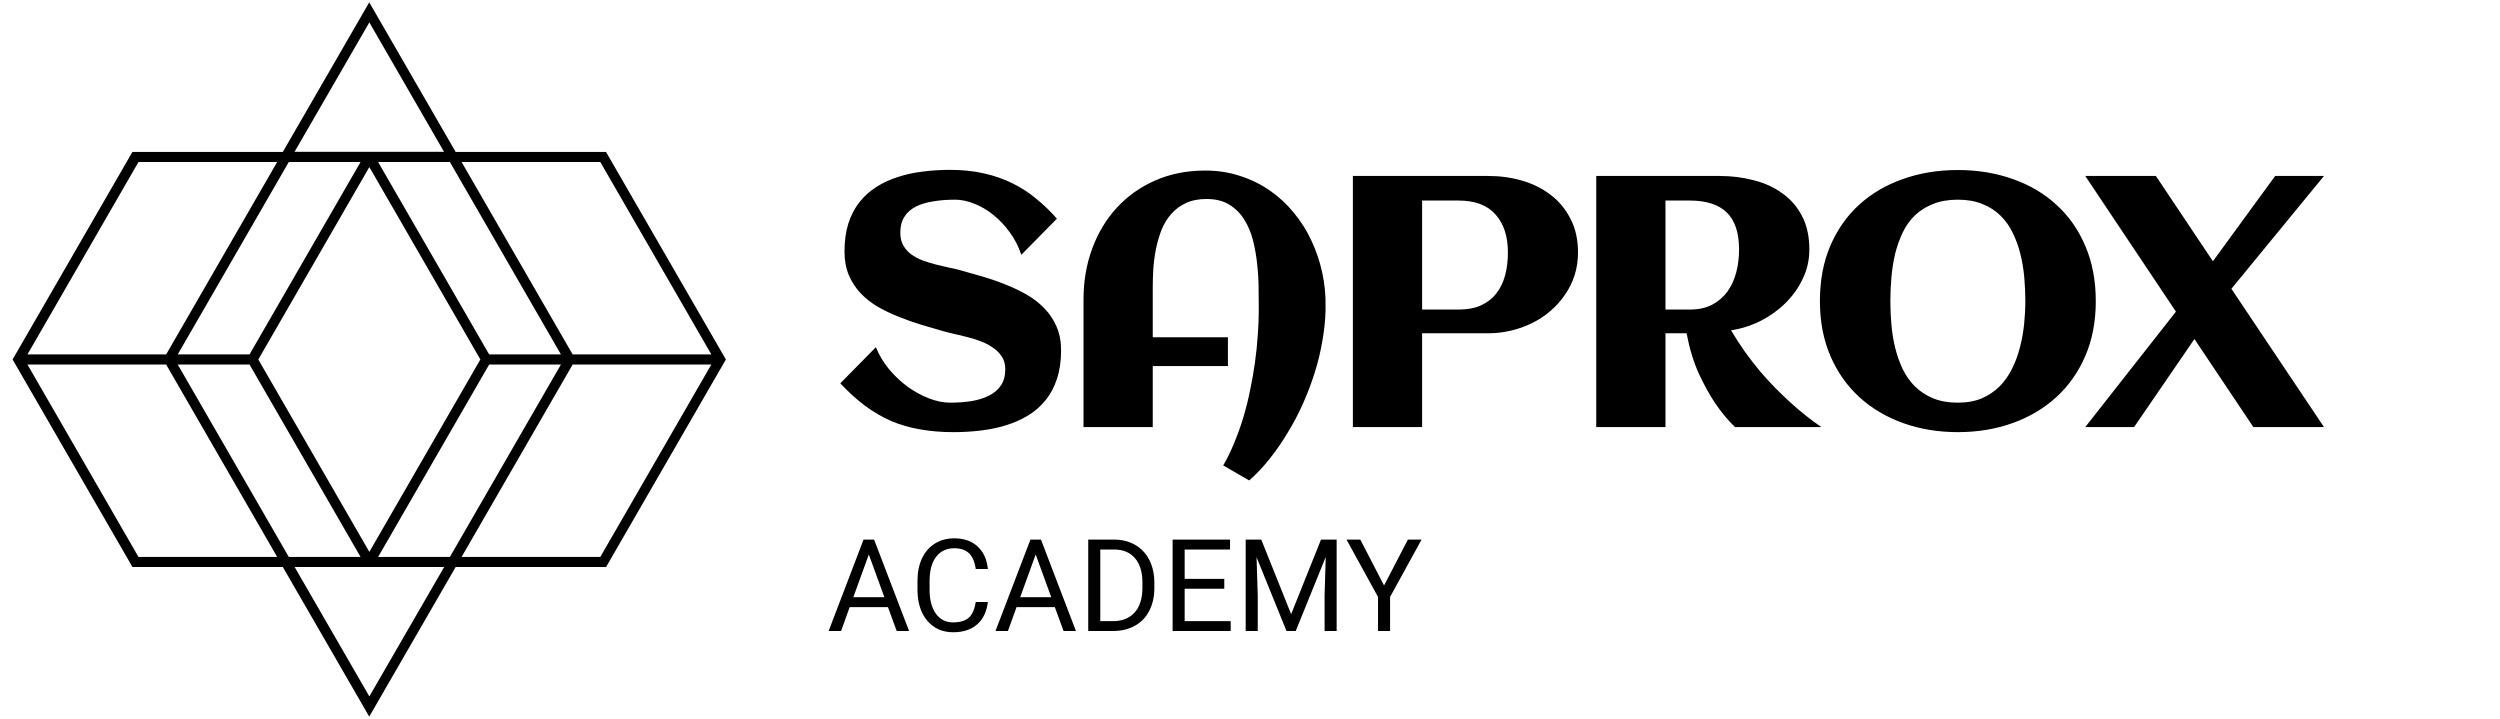 <svg xmlns="http://www.w3.org/2000/svg" width="153" height="44" viewBox="0 0 153 44" fill="none"><path d="M44.424 22L37.177 9.453L37.091 9.298H27.886L22.598 0.143L17.309 9.298H8.104L0.771 22L8.018 34.547L8.104 34.702H17.309L22.598 43.857L27.886 34.702H37.091L44.424 22ZM36.739 9.916L43.534 21.691H35.046L28.25 9.916H36.739ZM15.271 21.691H10.878L17.674 9.916H22.066L15.271 21.691ZM15.271 22.309L22.066 34.084H17.674L10.878 22.309H15.271ZM15.808 22L22.604 10.225L29.399 22L22.604 33.775L15.808 22ZM29.937 22.309H34.329L27.534 34.084H23.141L29.937 22.309ZM29.937 21.691L23.141 9.916H27.534L34.329 21.691H29.937ZM22.604 1.372L27.175 9.292H23.135H22.066H18.026L22.604 1.372ZM8.475 9.916H16.963L10.168 21.691H1.68L8.475 9.916ZM8.475 34.084L1.68 22.309H10.168L16.963 34.084H8.475ZM22.604 42.621L18.032 34.702H22.073H23.141H27.182L22.604 42.621ZM28.25 34.084L35.046 22.309H43.534L36.739 34.084H28.25Z" fill="black"></path><path d="M54.344 37.157H52L51.474 38.617H50.713L52.849 33.023H53.495L55.635 38.617H54.878L54.344 37.157ZM52.223 36.55H54.125L53.172 33.934L52.223 36.55ZM60.457 36.842C60.387 37.434 60.168 37.891 59.8 38.214C59.433 38.534 58.945 38.694 58.336 38.694C57.675 38.694 57.145 38.457 56.745 37.983C56.348 37.509 56.15 36.875 56.15 36.081V35.543C56.15 35.023 56.242 34.566 56.426 34.172C56.613 33.777 56.877 33.475 57.218 33.265C57.558 33.052 57.953 32.946 58.401 32.946C58.995 32.946 59.472 33.112 59.83 33.446C60.189 33.776 60.398 34.234 60.457 34.821H59.715C59.651 34.375 59.511 34.053 59.296 33.853C59.084 33.653 58.785 33.553 58.401 33.553C57.93 33.553 57.56 33.727 57.291 34.076C57.024 34.424 56.891 34.92 56.891 35.562V36.104C56.891 36.711 57.018 37.194 57.272 37.553C57.525 37.911 57.88 38.091 58.336 38.091C58.745 38.091 59.059 37.998 59.277 37.814C59.497 37.627 59.643 37.303 59.715 36.842H60.457ZM64.556 37.157H62.212L61.686 38.617H60.925L63.062 33.023H63.707L65.847 38.617H65.09L64.556 37.157ZM62.435 36.55H64.337L63.384 33.934L62.435 36.55ZM66.6 38.617V33.023H68.179C68.666 33.023 69.096 33.13 69.47 33.346C69.844 33.561 70.132 33.867 70.335 34.264C70.539 34.661 70.643 35.117 70.646 35.632V35.989C70.646 36.517 70.543 36.979 70.338 37.376C70.136 37.773 69.845 38.078 69.466 38.29C69.09 38.503 68.65 38.612 68.148 38.617H66.6ZM67.338 33.63V38.014H68.114C68.682 38.014 69.124 37.837 69.439 37.483C69.757 37.13 69.916 36.627 69.916 35.974V35.647C69.916 35.012 69.766 34.519 69.466 34.168C69.169 33.814 68.746 33.635 68.198 33.63H67.338ZM74.926 36.031H72.501V38.014H75.318V38.617H71.764V33.023H75.279V33.63H72.501V35.428H74.926V36.031ZM77.189 33.023L79.018 37.587L80.846 33.023H81.803V38.617H81.065V36.438L81.135 34.087L79.298 38.617H78.733L76.901 34.099L76.974 36.438V38.617H76.236V33.023H77.189ZM84.704 35.831L86.164 33.023H87.001L85.073 36.531V38.617H84.335V36.531L82.406 33.023H83.252L84.704 35.831Z" fill="black"></path><path d="M64.939 21.441C64.939 22.103 64.853 22.686 64.682 23.192C64.519 23.697 64.284 24.134 63.978 24.504C63.679 24.874 63.324 25.184 62.911 25.433C62.498 25.682 62.046 25.881 61.555 26.03C61.072 26.18 60.556 26.287 60.008 26.351C59.467 26.415 58.916 26.447 58.354 26.447C57.614 26.447 56.931 26.39 56.304 26.276C55.678 26.169 55.088 25.998 54.533 25.764C53.985 25.522 53.455 25.212 52.943 24.835C52.438 24.458 51.932 23.999 51.427 23.458L53.604 21.249C53.804 21.74 54.078 22.195 54.426 22.615C54.775 23.028 55.156 23.384 55.568 23.683C55.988 23.981 56.422 24.216 56.87 24.387C57.318 24.558 57.742 24.643 58.14 24.643C58.61 24.643 59.051 24.611 59.464 24.547C59.876 24.476 60.236 24.362 60.541 24.206C60.847 24.049 61.086 23.843 61.257 23.587C61.434 23.323 61.523 22.996 61.523 22.605C61.523 22.306 61.456 22.05 61.321 21.836C61.185 21.623 61.008 21.441 60.787 21.292C60.574 21.135 60.328 21.004 60.051 20.897C59.773 20.79 59.489 20.701 59.197 20.63C58.912 20.552 58.631 20.484 58.354 20.427C58.076 20.363 57.831 20.299 57.617 20.235C57.197 20.114 56.76 19.986 56.304 19.851C55.849 19.709 55.401 19.549 54.96 19.371C54.519 19.193 54.099 18.99 53.7 18.763C53.309 18.528 52.964 18.254 52.665 17.941C52.366 17.621 52.128 17.254 51.95 16.841C51.772 16.422 51.683 15.941 51.683 15.401C51.683 14.753 51.762 14.181 51.918 13.682C52.082 13.177 52.309 12.74 52.601 12.37C52.893 12 53.238 11.69 53.636 11.441C54.035 11.185 54.472 10.982 54.949 10.833C55.426 10.676 55.931 10.566 56.465 10.502C57.005 10.431 57.557 10.395 58.119 10.395C58.887 10.395 59.584 10.466 60.211 10.609C60.844 10.751 61.427 10.954 61.961 11.217C62.495 11.48 62.982 11.797 63.423 12.167C63.871 12.53 64.291 12.935 64.682 13.384L62.505 15.593C62.334 15.081 62.096 14.618 61.79 14.205C61.491 13.793 61.157 13.441 60.787 13.149C60.417 12.85 60.029 12.622 59.624 12.466C59.218 12.302 58.827 12.22 58.45 12.22C57.959 12.22 57.507 12.256 57.094 12.327C56.682 12.391 56.326 12.501 56.027 12.658C55.735 12.807 55.508 13.014 55.344 13.277C55.18 13.533 55.099 13.853 55.099 14.237C55.099 14.543 55.159 14.803 55.28 15.017C55.401 15.23 55.561 15.411 55.76 15.561C55.967 15.71 56.198 15.835 56.454 15.934C56.71 16.027 56.973 16.109 57.244 16.18C57.521 16.251 57.792 16.315 58.055 16.372C58.325 16.422 58.571 16.479 58.791 16.543C59.218 16.664 59.666 16.792 60.136 16.927C60.605 17.062 61.068 17.222 61.523 17.407C61.979 17.585 62.413 17.791 62.825 18.026C63.238 18.261 63.601 18.542 63.914 18.869C64.227 19.189 64.476 19.563 64.661 19.99C64.846 20.41 64.939 20.893 64.939 21.441ZM81.124 18.784V18.987C81.11 19.584 81.046 20.203 80.932 20.844C80.826 21.484 80.673 22.124 80.473 22.765C80.274 23.405 80.036 24.038 79.758 24.664C79.481 25.291 79.168 25.888 78.819 26.457C78.478 27.034 78.108 27.571 77.709 28.069C77.311 28.574 76.891 29.019 76.45 29.403L74.86 28.485C75.109 28.065 75.333 27.606 75.532 27.108C75.738 26.617 75.923 26.102 76.087 25.561C76.251 25.02 76.389 24.465 76.503 23.896C76.624 23.327 76.724 22.761 76.802 22.199C76.88 21.637 76.937 21.086 76.973 20.545C77.016 19.997 77.037 19.478 77.037 18.987C77.037 18.602 77.033 18.169 77.026 17.685C77.026 17.194 76.998 16.696 76.941 16.191C76.891 15.685 76.806 15.194 76.685 14.718C76.564 14.234 76.382 13.803 76.14 13.426C75.906 13.049 75.6 12.747 75.222 12.519C74.853 12.291 74.39 12.178 73.835 12.178C73.344 12.178 72.921 12.263 72.565 12.434C72.216 12.597 71.918 12.822 71.669 13.106C71.427 13.384 71.231 13.707 71.082 14.077C70.939 14.447 70.826 14.839 70.74 15.251C70.662 15.657 70.609 16.07 70.58 16.489C70.559 16.902 70.548 17.293 70.548 17.663V20.641H75.148V22.402H70.548V26.137H66.311V18.325C66.311 17.208 66.489 16.169 66.845 15.209C67.2 14.248 67.702 13.416 68.35 12.711C69.004 12 69.787 11.445 70.697 11.046C71.615 10.641 72.636 10.438 73.76 10.438C74.522 10.438 75.233 10.548 75.895 10.769C76.564 10.982 77.172 11.281 77.72 11.665C78.268 12.043 78.755 12.494 79.182 13.021C79.616 13.54 79.975 14.109 80.26 14.728C80.552 15.347 80.772 16.002 80.922 16.692C81.071 17.382 81.139 18.079 81.124 18.784ZM87.033 26.137H82.796V10.769H91.099C91.817 10.769 92.504 10.865 93.159 11.057C93.82 11.249 94.404 11.541 94.909 11.932C95.414 12.316 95.816 12.804 96.115 13.394C96.421 13.978 96.574 14.664 96.574 15.454C96.574 15.952 96.503 16.422 96.36 16.863C96.218 17.297 96.019 17.695 95.763 18.058C95.514 18.421 95.218 18.748 94.877 19.04C94.535 19.332 94.162 19.577 93.756 19.776C93.351 19.976 92.92 20.129 92.465 20.235C92.017 20.342 91.561 20.395 91.099 20.395H87.033V26.137ZM92.284 15.454C92.284 14.465 92.031 13.69 91.526 13.127C91.028 12.558 90.273 12.274 89.263 12.274H87.033V18.944H89.263C89.804 18.944 90.263 18.859 90.64 18.688C91.024 18.51 91.337 18.265 91.579 17.951C91.821 17.638 91.999 17.272 92.113 16.852C92.227 16.425 92.284 15.959 92.284 15.454ZM101.927 26.137H97.69V10.769H105.246C105.958 10.769 106.644 10.854 107.306 11.025C107.968 11.189 108.551 11.452 109.056 11.815C109.569 12.171 109.974 12.633 110.273 13.202C110.579 13.771 110.732 14.462 110.732 15.273C110.732 15.906 110.597 16.504 110.326 17.066C110.063 17.621 109.707 18.119 109.259 18.56C108.818 18.994 108.309 19.357 107.733 19.648C107.157 19.933 106.559 20.122 105.94 20.214C106.217 20.684 106.506 21.128 106.804 21.548C107.11 21.968 107.416 22.363 107.722 22.733C108.035 23.096 108.345 23.433 108.651 23.747C108.957 24.052 109.248 24.334 109.526 24.59C110.18 25.187 110.828 25.703 111.468 26.137H106.185C105.758 25.732 105.353 25.244 104.969 24.675C104.641 24.191 104.311 23.594 103.976 22.882C103.649 22.163 103.396 21.335 103.218 20.395H101.927V26.137ZM106.431 15.273C106.431 14.241 106.178 13.483 105.673 12.999C105.175 12.516 104.424 12.274 103.421 12.274H101.927V18.944H103.421C103.955 18.944 104.41 18.844 104.787 18.645C105.171 18.439 105.485 18.169 105.726 17.834C105.968 17.492 106.146 17.101 106.26 16.66C106.374 16.219 106.431 15.757 106.431 15.273ZM128.262 18.432C128.262 19.67 128.049 20.787 127.622 21.783C127.195 22.772 126.605 23.611 125.85 24.302C125.096 24.992 124.203 25.522 123.172 25.892C122.14 26.262 121.023 26.447 119.82 26.447C118.618 26.447 117.501 26.262 116.469 25.892C115.438 25.522 114.545 24.992 113.791 24.302C113.036 23.611 112.446 22.772 112.019 21.783C111.592 20.787 111.379 19.67 111.379 18.432C111.379 17.172 111.588 16.048 112.008 15.059C112.435 14.063 113.022 13.224 113.769 12.54C114.523 11.85 115.416 11.324 116.448 10.961C117.48 10.591 118.604 10.406 119.82 10.406C121.037 10.406 122.161 10.591 123.193 10.961C124.225 11.324 125.114 11.85 125.861 12.54C126.615 13.224 127.202 14.063 127.622 15.059C128.049 16.048 128.262 17.172 128.262 18.432ZM123.951 18.432C123.951 17.962 123.929 17.482 123.887 16.991C123.844 16.5 123.766 16.023 123.652 15.561C123.538 15.098 123.381 14.664 123.182 14.259C122.99 13.853 122.741 13.501 122.435 13.202C122.129 12.896 121.759 12.658 121.325 12.487C120.898 12.309 120.397 12.22 119.82 12.22C119.237 12.22 118.728 12.309 118.294 12.487C117.86 12.658 117.49 12.893 117.184 13.191C116.878 13.49 116.629 13.843 116.437 14.248C116.245 14.654 116.092 15.088 115.978 15.55C115.872 16.006 115.797 16.482 115.754 16.98C115.712 17.471 115.69 17.955 115.69 18.432C115.69 18.901 115.712 19.382 115.754 19.872C115.797 20.363 115.875 20.84 115.989 21.303C116.103 21.758 116.256 22.188 116.448 22.594C116.647 23 116.9 23.355 117.206 23.661C117.512 23.96 117.878 24.198 118.305 24.376C118.739 24.554 119.244 24.643 119.82 24.643C120.383 24.643 120.873 24.554 121.293 24.376C121.713 24.191 122.076 23.946 122.382 23.64C122.688 23.327 122.94 22.968 123.14 22.562C123.346 22.149 123.506 21.715 123.62 21.26C123.741 20.797 123.826 20.324 123.876 19.84C123.926 19.357 123.951 18.887 123.951 18.432ZM142.228 26.137H137.906L134.299 20.748L130.606 26.137H127.618L133.167 19.072L127.618 10.769H131.94L135.43 15.988L139.24 10.769H142.228L136.561 17.674L142.228 26.137Z" fill="black"></path></svg>
